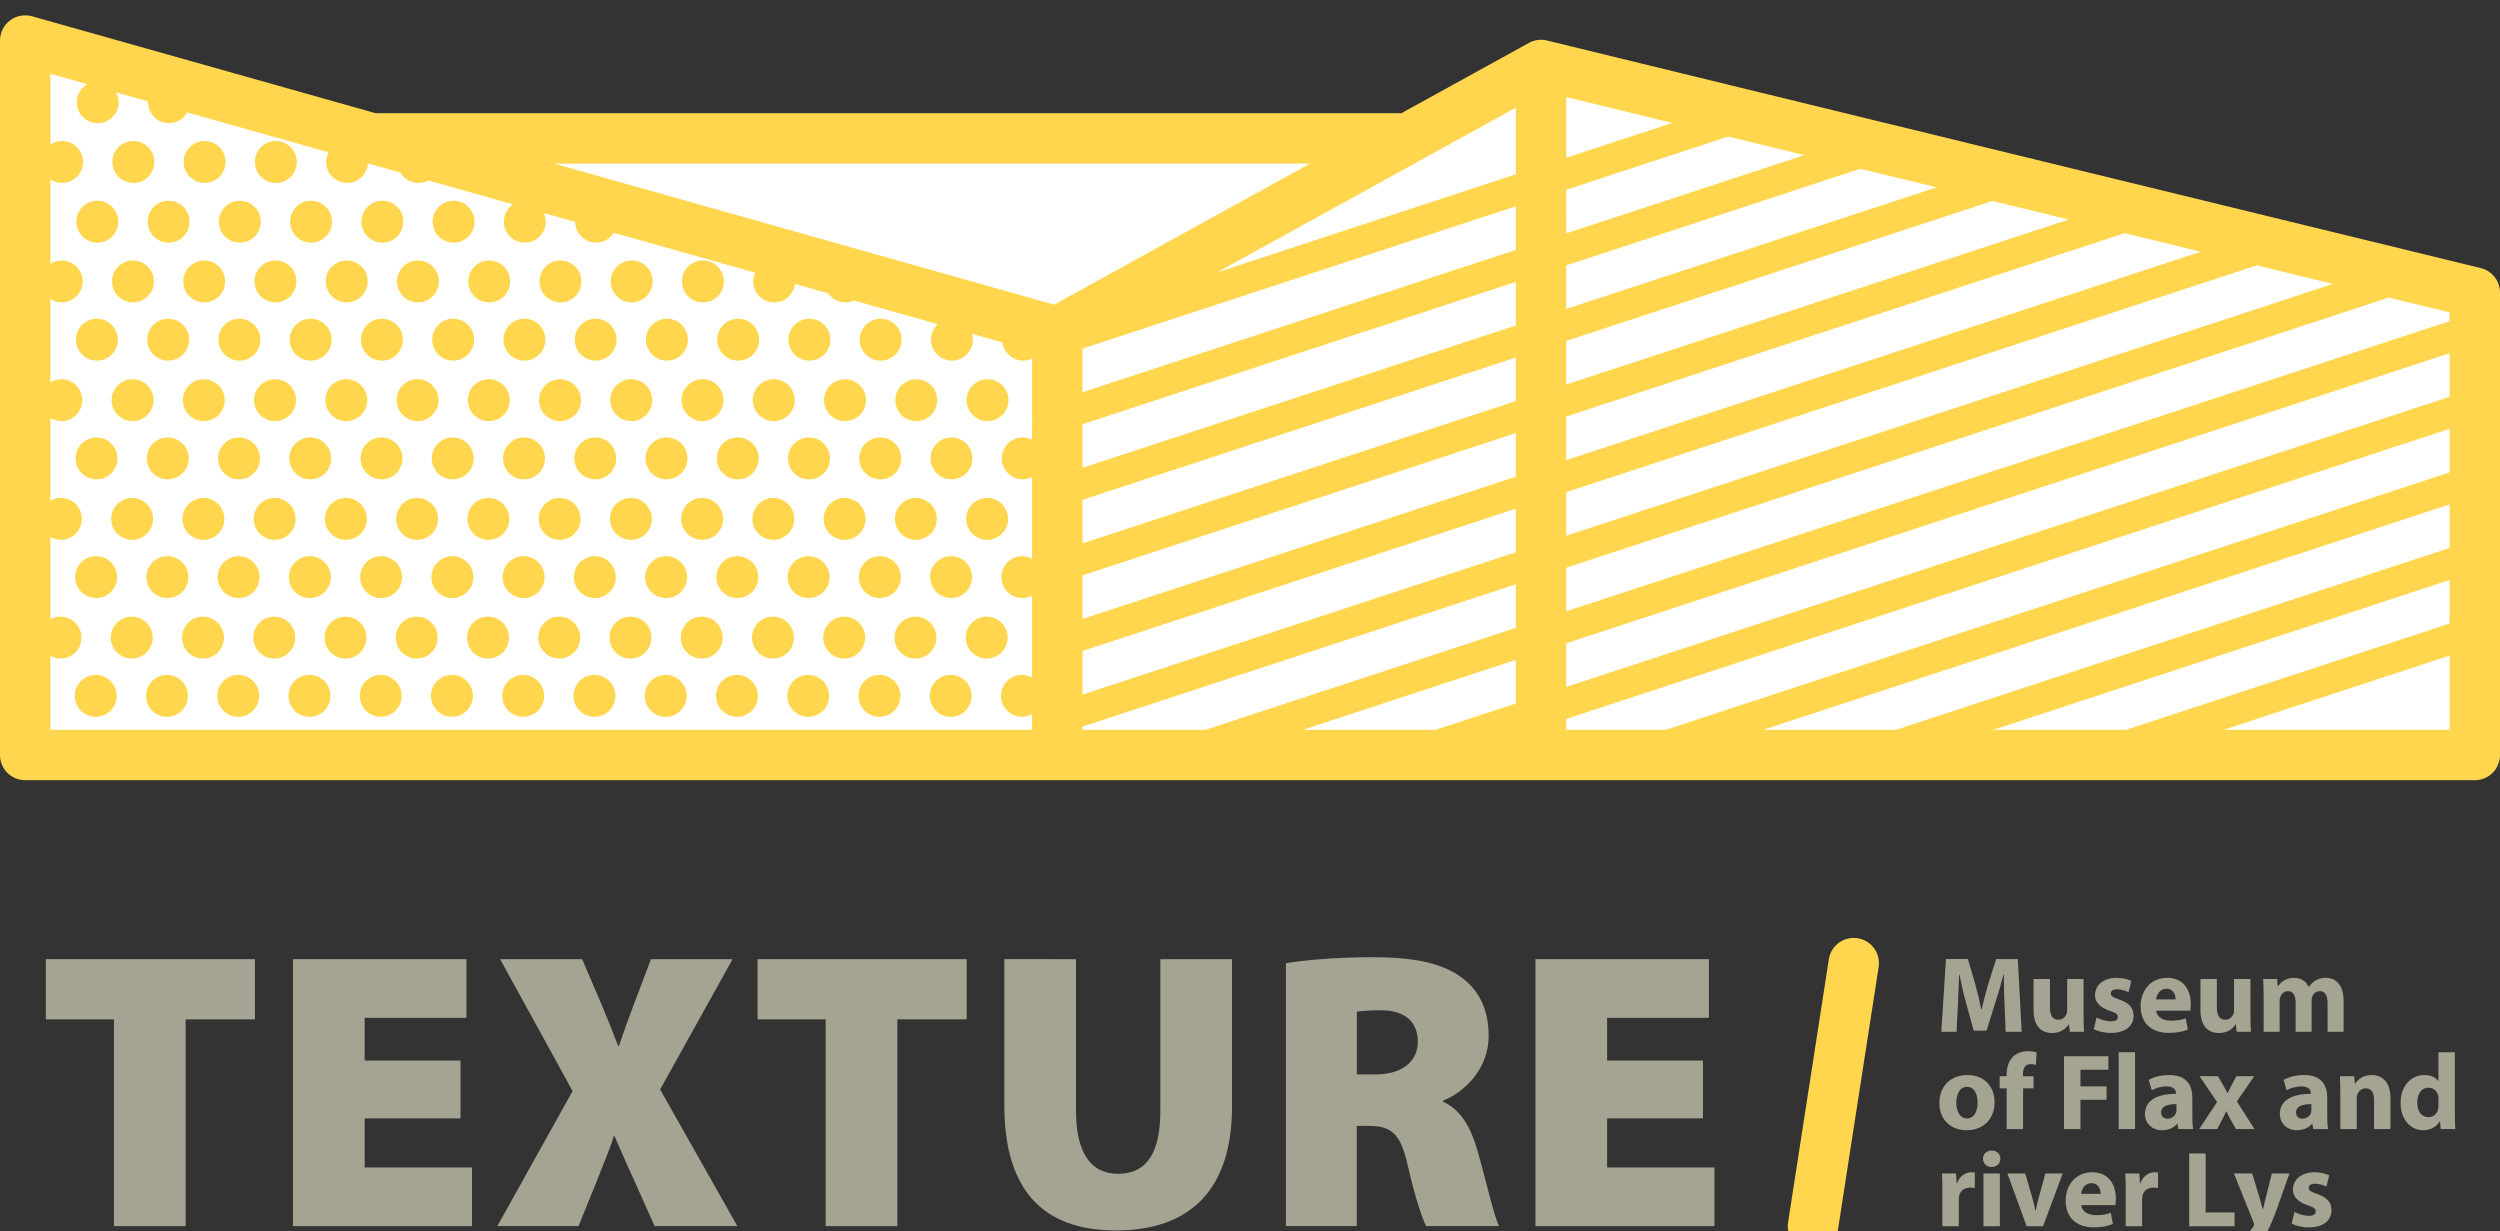 <?xml version="1.0" encoding="utf-8"?>
<!-- Generator: Adobe Illustrator 15.0.0, SVG Export Plug-In . SVG Version: 6.00 Build 0)  -->
<!DOCTYPE svg PUBLIC "-//W3C//DTD SVG 1.1//EN" "http://www.w3.org/Graphics/SVG/1.1/DTD/svg11.dtd">
<svg version="1.1" id="Layer_1" xmlns="http://www.w3.org/2000/svg" xmlns:xlink="http://www.w3.org/1999/xlink" x="0px" y="0px"
	 width="347.157px" height="171px" viewBox="0 0 347.157 171" enable-background="new 0 0 347.157 171" xml:space="preserve">
<rect x="0" y="0" width="347.157" height="171" fill="#333333" stroke="none"/>
<polygon fill="#FFFFFF" points="213.991,9.027 195.503,19.22 51.909,19.22 51.909,19.286 3.5,5.629 3.5,104.842 51.909,104.842 
	146.818,104.842 213.991,104.842 343.657,104.842 343.657,40.626 "/>
<g>
	<defs>
		<rect id="SVGID_1_" x="-152.406" y="-150.276" width="595.276" height="595.276"/>
	</defs>
	<clipPath id="SVGID_2_">
		<use xlink:href="#SVGID_1_"  overflow="visible"/>
	</clipPath>
	<path clip-path="url(#SVGID_2_)" fill="#FFD64D" d="M18.519,25.402c1.607,0,2.91-1.304,2.91-2.91c0-1.608-1.303-2.911-2.91-2.911
		s-2.91,1.303-2.91,2.911C15.609,24.099,16.912,25.402,18.519,25.402"/>
	<path clip-path="url(#SVGID_2_)" fill="#FFD64D" d="M28.413,25.402c1.607,0,2.91-1.304,2.91-2.91c0-1.608-1.303-2.911-2.91-2.911
		s-2.91,1.303-2.91,2.911C25.502,24.099,26.806,25.402,28.413,25.402"/>
	<path clip-path="url(#SVGID_2_)" fill="#FFD64D" d="M38.306,25.402c1.607,0,2.91-1.304,2.91-2.91c0-1.608-1.303-2.911-2.91-2.911
		s-2.91,1.303-2.91,2.911C35.396,24.099,36.699,25.402,38.306,25.402"/>
	<path clip-path="url(#SVGID_2_)" fill="#FFD64D" d="M16.426,30.786c0-1.607-1.303-2.909-2.91-2.909s-2.91,1.302-2.91,2.909
		s1.303,2.911,2.91,2.911S16.426,32.393,16.426,30.786"/>
	<path clip-path="url(#SVGID_2_)" fill="#FFD64D" d="M20.499,30.786c0,1.607,1.303,2.911,2.911,2.911
		c1.606,0,2.909-1.304,2.909-2.911s-1.303-2.909-2.909-2.909C21.802,27.877,20.499,29.179,20.499,30.786"/>
	<path clip-path="url(#SVGID_2_)" fill="#FFD64D" d="M30.393,30.786c0,1.607,1.303,2.911,2.91,2.911c1.607,0,2.91-1.304,2.91-2.911
		s-1.303-2.909-2.91-2.909C31.695,27.877,30.393,29.179,30.393,30.786"/>
	<path clip-path="url(#SVGID_2_)" fill="#FFD64D" d="M40.286,30.786c0,1.607,1.304,2.911,2.91,2.911
		c1.607,0,2.911-1.304,2.911-2.911s-1.304-2.909-2.911-2.909C41.59,27.877,40.286,29.179,40.286,30.786"/>
	<path clip-path="url(#SVGID_2_)" fill="#FFD64D" d="M53.09,33.697c1.607,0,2.911-1.304,2.911-2.911
		c0-1.607-1.304-2.909-2.911-2.909c-1.608,0-2.91,1.302-2.91,2.909C50.18,32.393,51.482,33.697,53.09,33.697"/>
	<path clip-path="url(#SVGID_2_)" fill="#FFD64D" d="M62.984,33.697c1.607,0,2.91-1.304,2.91-2.911c0-1.607-1.303-2.909-2.91-2.909
		s-2.91,1.302-2.91,2.909C60.074,32.393,61.377,33.697,62.984,33.697"/>
	<path clip-path="url(#SVGID_2_)" fill="#FFD64D" d="M18.463,36.172c-1.607,0-2.91,1.302-2.91,2.909s1.303,2.91,2.91,2.91
		s2.91-1.303,2.91-2.91S20.07,36.172,18.463,36.172"/>
	<path clip-path="url(#SVGID_2_)" fill="#FFD64D" d="M28.356,36.172c-1.607,0-2.91,1.302-2.91,2.909s1.303,2.91,2.91,2.91
		s2.91-1.303,2.91-2.91S29.963,36.172,28.356,36.172"/>
	<path clip-path="url(#SVGID_2_)" fill="#FFD64D" d="M38.25,36.172c-1.607,0-2.91,1.302-2.91,2.909s1.303,2.91,2.91,2.91
		s2.91-1.303,2.91-2.91S39.857,36.172,38.25,36.172"/>
	<path clip-path="url(#SVGID_2_)" fill="#FFD64D" d="M45.234,39.082c0,1.606,1.302,2.91,2.91,2.91c1.607,0,2.91-1.304,2.91-2.91
		c0-1.607-1.303-2.909-2.91-2.909C46.536,36.173,45.234,37.475,45.234,39.082"/>
	<path clip-path="url(#SVGID_2_)" fill="#FFD64D" d="M55.127,39.082c0,1.606,1.303,2.91,2.91,2.91c1.607,0,2.91-1.304,2.91-2.91
		c0-1.607-1.303-2.909-2.91-2.909C56.43,36.173,55.127,37.475,55.127,39.082"/>
	<path clip-path="url(#SVGID_2_)" fill="#FFD64D" d="M65.021,39.082c0,1.606,1.303,2.91,2.91,2.91c1.608,0,2.91-1.304,2.91-2.91
		c0-1.607-1.302-2.909-2.91-2.909C66.323,36.173,65.021,37.475,65.021,39.082"/>
	<path clip-path="url(#SVGID_2_)" fill="#FFD64D" d="M77.825,41.992c1.607,0,2.91-1.304,2.91-2.91c0-1.608-1.303-2.909-2.91-2.909
		s-2.911,1.301-2.911,2.909C74.914,40.688,76.218,41.992,77.825,41.992"/>
	<path clip-path="url(#SVGID_2_)" fill="#FFD64D" d="M87.718,41.992c1.607,0,2.91-1.304,2.91-2.91c0-1.608-1.303-2.909-2.91-2.909
		s-2.91,1.301-2.91,2.909C84.808,40.688,86.111,41.992,87.718,41.992"/>
	<path clip-path="url(#SVGID_2_)" fill="#FFD64D" d="M97.612,41.992c1.607,0,2.91-1.304,2.91-2.91c0-1.608-1.303-2.909-2.91-2.909
		c-1.607,0-2.91,1.301-2.91,2.909C94.702,40.688,96.004,41.992,97.612,41.992"/>
	<path clip-path="url(#SVGID_2_)" fill="#FFD64D" d="M16.37,47.169c0-1.607-1.303-2.91-2.91-2.91s-2.91,1.303-2.91,2.91
		c0,1.606,1.303,2.91,2.91,2.91S16.37,48.775,16.37,47.169"/>
	<path clip-path="url(#SVGID_2_)" fill="#FFD64D" d="M23.353,44.259c-1.607,0-2.91,1.303-2.91,2.91s1.303,2.91,2.91,2.91
		c1.607,0,2.91-1.303,2.91-2.91S24.96,44.259,23.353,44.259"/>
	<path clip-path="url(#SVGID_2_)" fill="#FFD64D" d="M33.247,44.259c-1.607,0-2.91,1.303-2.91,2.91s1.303,2.91,2.91,2.91
		s2.91-1.303,2.91-2.91S34.854,44.259,33.247,44.259"/>
	<path clip-path="url(#SVGID_2_)" fill="#FFD64D" d="M43.14,44.259c-1.607,0-2.91,1.303-2.91,2.91s1.303,2.91,2.91,2.91
		s2.91-1.303,2.91-2.91S44.747,44.259,43.14,44.259"/>
	<path clip-path="url(#SVGID_2_)" fill="#FFD64D" d="M53.034,44.259c-1.607,0-2.909,1.303-2.909,2.91s1.302,2.91,2.909,2.91
		c1.608,0,2.911-1.303,2.911-2.91S54.642,44.259,53.034,44.259"/>
	<path clip-path="url(#SVGID_2_)" fill="#FFD64D" d="M62.928,44.259c-1.607,0-2.91,1.303-2.91,2.91s1.303,2.91,2.91,2.91
		s2.91-1.303,2.91-2.91S64.535,44.259,62.928,44.259"/>
	<path clip-path="url(#SVGID_2_)" fill="#FFD64D" d="M69.912,47.169c0,1.606,1.302,2.91,2.91,2.91c1.607,0,2.91-1.304,2.91-2.91
		c0-1.607-1.303-2.91-2.91-2.91C71.213,44.259,69.912,45.562,69.912,47.169"/>
	<path clip-path="url(#SVGID_2_)" fill="#FFD64D" d="M79.805,47.169c0,1.606,1.303,2.91,2.91,2.91c1.607,0,2.91-1.304,2.91-2.91
		c0-1.607-1.303-2.91-2.91-2.91C81.108,44.259,79.805,45.562,79.805,47.169"/>
	<path clip-path="url(#SVGID_2_)" fill="#FFD64D" d="M89.698,47.169c0,1.606,1.303,2.91,2.911,2.91c1.607,0,2.909-1.304,2.909-2.91
		c0-1.607-1.302-2.91-2.909-2.91C91.001,44.259,89.698,45.562,89.698,47.169"/>
	<path clip-path="url(#SVGID_2_)" fill="#FFD64D" d="M99.592,47.169c0,1.606,1.303,2.91,2.911,2.91c1.606,0,2.909-1.304,2.909-2.91
		c0-1.607-1.303-2.91-2.909-2.91C100.895,44.259,99.592,45.562,99.592,47.169"/>
	<path clip-path="url(#SVGID_2_)" fill="#FFD64D" d="M112.396,50.079c1.606,0,2.91-1.304,2.91-2.91c0-1.607-1.304-2.91-2.91-2.91
		c-1.607,0-2.911,1.303-2.911,2.91C109.485,48.775,110.789,50.079,112.396,50.079"/>
	<path clip-path="url(#SVGID_2_)" fill="#FFD64D" d="M122.29,50.079c1.607,0,2.91-1.304,2.91-2.91c0-1.607-1.303-2.91-2.91-2.91
		s-2.911,1.303-2.911,2.91C119.379,48.775,120.683,50.079,122.29,50.079"/>
	<path clip-path="url(#SVGID_2_)" fill="#FFD64D" d="M15.496,55.567c0,1.607,1.303,2.91,2.91,2.91c1.607,0,2.91-1.303,2.91-2.91
		c0-1.606-1.303-2.909-2.91-2.909C16.799,52.659,15.496,53.961,15.496,55.567"/>
	<path clip-path="url(#SVGID_2_)" fill="#FFD64D" d="M28.3,58.478c1.607,0,2.91-1.304,2.91-2.91c0-1.607-1.303-2.909-2.91-2.909
		s-2.91,1.302-2.91,2.909C25.39,57.174,26.693,58.478,28.3,58.478"/>
	<path clip-path="url(#SVGID_2_)" fill="#FFD64D" d="M38.194,58.478c1.607,0,2.91-1.304,2.91-2.91c0-1.607-1.303-2.909-2.91-2.909
		c-1.608,0-2.911,1.302-2.911,2.909C35.283,57.174,36.586,58.478,38.194,58.478"/>
	<path clip-path="url(#SVGID_2_)" fill="#FFD64D" d="M45.177,55.567c0,1.607,1.303,2.91,2.91,2.91c1.607,0,2.91-1.303,2.91-2.91
		c0-1.606-1.303-2.909-2.91-2.909C46.48,52.659,45.177,53.961,45.177,55.567"/>
	<path clip-path="url(#SVGID_2_)" fill="#FFD64D" d="M55.071,55.567c0,1.607,1.303,2.91,2.91,2.91s2.91-1.303,2.91-2.91
		c0-1.606-1.303-2.909-2.91-2.909S55.071,53.961,55.071,55.567"/>
	<path clip-path="url(#SVGID_2_)" fill="#FFD64D" d="M67.874,52.658c-1.607,0-2.91,1.303-2.91,2.909c0,1.607,1.303,2.91,2.91,2.91
		c1.607,0,2.911-1.303,2.911-2.91C70.785,53.961,69.481,52.658,67.874,52.658"/>
	<path clip-path="url(#SVGID_2_)" fill="#FFD64D" d="M77.768,52.658c-1.607,0-2.91,1.303-2.91,2.909c0,1.607,1.303,2.91,2.91,2.91
		s2.91-1.303,2.91-2.91C80.678,53.961,79.375,52.658,77.768,52.658"/>
	<path clip-path="url(#SVGID_2_)" fill="#FFD64D" d="M87.662,52.658c-1.607,0-2.91,1.303-2.91,2.909c0,1.607,1.303,2.91,2.91,2.91
		s2.91-1.303,2.91-2.91C90.572,53.961,89.269,52.658,87.662,52.658"/>
	<path clip-path="url(#SVGID_2_)" fill="#FFD64D" d="M97.556,52.658c-1.608,0-2.911,1.303-2.911,2.909
		c0,1.607,1.303,2.91,2.911,2.91c1.606,0,2.909-1.303,2.909-2.91C100.465,53.961,99.162,52.658,97.556,52.658"/>
	<path clip-path="url(#SVGID_2_)" fill="#FFD64D" d="M104.539,55.567c0,1.607,1.303,2.91,2.911,2.91c1.606,0,2.909-1.303,2.909-2.91
		c0-1.606-1.303-2.909-2.909-2.909C105.842,52.659,104.539,53.961,104.539,55.567"/>
	<path clip-path="url(#SVGID_2_)" fill="#FFD64D" d="M114.433,55.567c0,1.607,1.303,2.91,2.911,2.91c1.607,0,2.909-1.303,2.909-2.91
		c0-1.606-1.302-2.909-2.909-2.909C115.735,52.659,114.433,53.961,114.433,55.567"/>
	<path clip-path="url(#SVGID_2_)" fill="#FFD64D" d="M124.326,55.567c0,1.607,1.303,2.91,2.911,2.91c1.607,0,2.909-1.303,2.909-2.91
		c0-1.606-1.302-2.909-2.909-2.909C125.629,52.659,124.326,53.961,124.326,55.567"/>
	<path clip-path="url(#SVGID_2_)" fill="#FFD64D" d="M137.13,52.658c-1.607,0-2.91,1.303-2.91,2.909c0,1.607,1.303,2.91,2.91,2.91
		s2.91-1.303,2.91-2.91C140.04,53.961,138.737,52.658,137.13,52.658"/>
	<path clip-path="url(#SVGID_2_)" fill="#FFD64D" d="M16.313,63.654c0-1.606-1.302-2.909-2.91-2.909c-1.607,0-2.91,1.303-2.91,2.909
		c0,1.607,1.303,2.91,2.91,2.91C15.011,66.564,16.313,65.261,16.313,63.654"/>
	<path clip-path="url(#SVGID_2_)" fill="#FFD64D" d="M23.297,60.745c-1.607,0-2.91,1.303-2.91,2.909c0,1.607,1.303,2.91,2.91,2.91
		s2.91-1.303,2.91-2.91C26.207,62.048,24.904,60.745,23.297,60.745"/>
	<path clip-path="url(#SVGID_2_)" fill="#FFD64D" d="M33.19,66.564c1.607,0,2.91-1.304,2.91-2.91c0-1.607-1.303-2.909-2.91-2.909
		s-2.91,1.302-2.91,2.909C30.28,65.261,31.583,66.564,33.19,66.564"/>
	<path clip-path="url(#SVGID_2_)" fill="#FFD64D" d="M43.084,66.564c1.607,0,2.91-1.304,2.91-2.91c0-1.607-1.303-2.909-2.91-2.909
		s-2.91,1.302-2.91,2.909C40.174,65.261,41.477,66.564,43.084,66.564"/>
	<path clip-path="url(#SVGID_2_)" fill="#FFD64D" d="M52.978,60.745c-1.607,0-2.91,1.303-2.91,2.909c0,1.607,1.303,2.91,2.91,2.91
		s2.91-1.303,2.91-2.91C55.887,62.048,54.584,60.745,52.978,60.745"/>
	<path clip-path="url(#SVGID_2_)" fill="#FFD64D" d="M62.871,60.745c-1.607,0-2.91,1.303-2.91,2.909c0,1.607,1.303,2.91,2.91,2.91
		s2.91-1.303,2.91-2.91C65.781,62.048,64.478,60.745,62.871,60.745"/>
	<path clip-path="url(#SVGID_2_)" fill="#FFD64D" d="M72.765,60.745c-1.607,0-2.91,1.303-2.91,2.909c0,1.607,1.303,2.91,2.91,2.91
		s2.91-1.303,2.91-2.91C75.675,62.048,74.372,60.745,72.765,60.745"/>
	<path clip-path="url(#SVGID_2_)" fill="#FFD64D" d="M82.659,60.745c-1.607,0-2.911,1.303-2.911,2.909
		c0,1.607,1.304,2.91,2.911,2.91s2.91-1.303,2.91-2.91C85.569,62.048,84.266,60.745,82.659,60.745"/>
	<path clip-path="url(#SVGID_2_)" fill="#FFD64D" d="M92.553,60.745c-1.607,0-2.911,1.303-2.911,2.909
		c0,1.607,1.304,2.91,2.911,2.91s2.91-1.303,2.91-2.91C95.462,62.048,94.16,60.745,92.553,60.745"/>
	<path clip-path="url(#SVGID_2_)" fill="#FFD64D" d="M102.446,66.564c1.607,0,2.91-1.304,2.91-2.91c0-1.607-1.303-2.909-2.91-2.909
		s-2.911,1.302-2.911,2.909C99.535,65.261,100.839,66.564,102.446,66.564"/>
	<path clip-path="url(#SVGID_2_)" fill="#FFD64D" d="M112.34,66.564c1.607,0,2.91-1.304,2.91-2.91c0-1.607-1.303-2.909-2.91-2.909
		c-1.608,0-2.911,1.302-2.911,2.909C109.429,65.261,110.732,66.564,112.34,66.564"/>
	<path clip-path="url(#SVGID_2_)" fill="#FFD64D" d="M122.233,66.564c1.607,0,2.909-1.304,2.909-2.91
		c0-1.607-1.302-2.909-2.909-2.909s-2.911,1.302-2.911,2.909C119.322,65.261,120.626,66.564,122.233,66.564"/>
	<path clip-path="url(#SVGID_2_)" fill="#FFD64D" d="M129.217,63.654c0,1.607,1.303,2.91,2.911,2.91c1.607,0,2.909-1.303,2.909-2.91
		c0-1.606-1.302-2.909-2.909-2.909C130.52,60.746,129.217,62.048,129.217,63.654"/>
	<path clip-path="url(#SVGID_2_)" fill="#FFD64D" d="M15.439,72.053c0,1.607,1.303,2.911,2.911,2.911
		c1.607,0,2.909-1.304,2.909-2.911c0-1.606-1.302-2.909-2.909-2.909C16.742,69.144,15.439,70.447,15.439,72.053"/>
	<path clip-path="url(#SVGID_2_)" fill="#FFD64D" d="M28.244,74.964c1.607,0,2.91-1.304,2.91-2.911c0-1.607-1.303-2.909-2.91-2.909
		s-2.911,1.302-2.911,2.909C25.333,73.66,26.637,74.964,28.244,74.964"/>
	<path clip-path="url(#SVGID_2_)" fill="#FFD64D" d="M38.137,74.964c1.607,0,2.911-1.304,2.911-2.911
		c0-1.607-1.304-2.909-2.911-2.909c-1.607,0-2.91,1.302-2.91,2.909C35.227,73.66,36.53,74.964,38.137,74.964"/>
	<path clip-path="url(#SVGID_2_)" fill="#FFD64D" d="M48.031,74.964c1.607,0,2.911-1.304,2.911-2.911
		c0-1.607-1.304-2.909-2.911-2.909s-2.91,1.302-2.91,2.909C45.121,73.66,46.424,74.964,48.031,74.964"/>
	<path clip-path="url(#SVGID_2_)" fill="#FFD64D" d="M57.924,74.964c1.607,0,2.91-1.304,2.91-2.911c0-1.607-1.303-2.909-2.91-2.909
		c-1.607,0-2.91,1.302-2.91,2.909C55.014,73.66,56.317,74.964,57.924,74.964"/>
	<path clip-path="url(#SVGID_2_)" fill="#FFD64D" d="M67.818,74.964c1.607,0,2.91-1.304,2.91-2.911c0-1.607-1.303-2.909-2.91-2.909
		s-2.91,1.302-2.91,2.909C64.908,73.66,66.211,74.964,67.818,74.964"/>
	<path clip-path="url(#SVGID_2_)" fill="#FFD64D" d="M77.712,74.964c1.607,0,2.91-1.304,2.91-2.911c0-1.607-1.303-2.909-2.91-2.909
		c-1.607,0-2.91,1.302-2.91,2.909C74.802,73.66,76.104,74.964,77.712,74.964"/>
	<path clip-path="url(#SVGID_2_)" fill="#FFD64D" d="M87.606,74.964c1.607,0,2.909-1.304,2.909-2.911
		c0-1.607-1.302-2.909-2.909-2.909c-1.608,0-2.911,1.302-2.911,2.909C84.695,73.66,85.998,74.964,87.606,74.964"/>
	<path clip-path="url(#SVGID_2_)" fill="#FFD64D" d="M97.5,74.964c1.607,0,2.909-1.304,2.909-2.911c0-1.607-1.302-2.909-2.909-2.909
		c-1.608,0-2.911,1.302-2.911,2.909C94.589,73.66,95.892,74.964,97.5,74.964"/>
	<path clip-path="url(#SVGID_2_)" fill="#FFD64D" d="M107.394,74.964c1.607,0,2.909-1.304,2.909-2.911
		c0-1.607-1.302-2.909-2.909-2.909c-1.608,0-2.911,1.302-2.911,2.909C104.482,73.66,105.786,74.964,107.394,74.964"/>
	<path clip-path="url(#SVGID_2_)" fill="#FFD64D" d="M117.287,74.964c1.607,0,2.909-1.304,2.909-2.911
		c0-1.607-1.302-2.909-2.909-2.909c-1.608,0-2.911,1.302-2.911,2.909C114.376,73.66,115.679,74.964,117.287,74.964"/>
	<path clip-path="url(#SVGID_2_)" fill="#FFD64D" d="M127.181,74.964c1.606,0,2.909-1.304,2.909-2.911
		c0-1.607-1.303-2.909-2.909-2.909c-1.608,0-2.911,1.302-2.911,2.909C124.27,73.66,125.573,74.964,127.181,74.964"/>
	<path clip-path="url(#SVGID_2_)" fill="#FFD64D" d="M134.163,72.053c0,1.607,1.304,2.911,2.911,2.911
		c1.606,0,2.91-1.304,2.91-2.911c0-1.606-1.304-2.909-2.91-2.909C135.467,69.144,134.163,70.447,134.163,72.053"/>
	<path clip-path="url(#SVGID_2_)" fill="#FFD64D" d="M16.256,80.14c0-1.607-1.302-2.909-2.91-2.909c-1.607,0-2.91,1.302-2.91,2.909
		c0,1.607,1.303,2.91,2.91,2.91C14.954,83.05,16.256,81.747,16.256,80.14"/>
	<path clip-path="url(#SVGID_2_)" fill="#FFD64D" d="M23.241,83.05c1.607,0,2.91-1.303,2.91-2.91c0-1.607-1.303-2.909-2.91-2.909
		c-1.607,0-2.91,1.302-2.91,2.909C20.331,81.747,21.633,83.05,23.241,83.05"/>
	<path clip-path="url(#SVGID_2_)" fill="#FFD64D" d="M33.134,83.05c1.607,0,2.91-1.303,2.91-2.91c0-1.607-1.303-2.909-2.91-2.909
		s-2.91,1.302-2.91,2.909C30.224,81.747,31.527,83.05,33.134,83.05"/>
	<path clip-path="url(#SVGID_2_)" fill="#FFD64D" d="M43.028,83.05c1.607,0,2.91-1.303,2.91-2.91c0-1.607-1.303-2.909-2.91-2.909
		s-2.91,1.302-2.91,2.909C40.118,81.747,41.421,83.05,43.028,83.05"/>
	<path clip-path="url(#SVGID_2_)" fill="#FFD64D" d="M52.921,83.05c1.607,0,2.91-1.303,2.91-2.91c0-1.607-1.303-2.909-2.91-2.909
		s-2.91,1.302-2.91,2.909C50.011,81.747,51.314,83.05,52.921,83.05"/>
	<path clip-path="url(#SVGID_2_)" fill="#FFD64D" d="M62.815,83.05c1.607,0,2.91-1.303,2.91-2.91c0-1.607-1.303-2.909-2.91-2.909
		s-2.91,1.302-2.91,2.909C59.905,81.747,61.208,83.05,62.815,83.05"/>
	<path clip-path="url(#SVGID_2_)" fill="#FFD64D" d="M72.708,83.05c1.608,0,2.911-1.303,2.911-2.91c0-1.607-1.303-2.909-2.911-2.909
		c-1.606,0-2.91,1.302-2.91,2.909C69.798,81.747,71.102,83.05,72.708,83.05"/>
	<path clip-path="url(#SVGID_2_)" fill="#FFD64D" d="M82.603,83.05c1.607,0,2.91-1.303,2.91-2.91c0-1.607-1.303-2.909-2.91-2.909
		s-2.91,1.302-2.91,2.909C79.692,81.747,80.996,83.05,82.603,83.05"/>
	<path clip-path="url(#SVGID_2_)" fill="#FFD64D" d="M92.497,83.05c1.607,0,2.909-1.303,2.909-2.91c0-1.607-1.302-2.909-2.909-2.909
		s-2.911,1.302-2.911,2.909C89.585,81.747,90.89,83.05,92.497,83.05"/>
	<path clip-path="url(#SVGID_2_)" fill="#FFD64D" d="M102.39,83.05c1.607,0,2.909-1.303,2.909-2.91c0-1.607-1.302-2.909-2.909-2.909
		s-2.911,1.302-2.911,2.909C99.479,81.747,100.783,83.05,102.39,83.05"/>
	<path clip-path="url(#SVGID_2_)" fill="#FFD64D" d="M112.284,83.05c1.607,0,2.909-1.303,2.909-2.91
		c0-1.607-1.302-2.909-2.909-2.909c-1.607,0-2.911,1.302-2.911,2.909C109.373,81.747,110.676,83.05,112.284,83.05"/>
	<path clip-path="url(#SVGID_2_)" fill="#FFD64D" d="M122.177,83.05c1.607,0,2.909-1.303,2.909-2.91
		c0-1.607-1.302-2.909-2.909-2.909s-2.91,1.302-2.91,2.909C119.267,81.747,120.57,83.05,122.177,83.05"/>
	<path clip-path="url(#SVGID_2_)" fill="#FFD64D" d="M132.071,83.05c1.607,0,2.91-1.303,2.91-2.91c0-1.607-1.303-2.909-2.91-2.909
		c-1.607,0-2.91,1.302-2.91,2.909C129.161,81.747,130.463,83.05,132.071,83.05"/>
	<path clip-path="url(#SVGID_2_)" fill="#FFD64D" d="M21.204,88.54c0-1.607-1.303-2.911-2.91-2.911s-2.91,1.304-2.91,2.911
		c0,1.606,1.303,2.91,2.91,2.91S21.204,90.146,21.204,88.54"/>
	<path clip-path="url(#SVGID_2_)" fill="#FFD64D" d="M31.097,88.54c0-1.607-1.303-2.911-2.91-2.911s-2.91,1.304-2.91,2.911
		c0,1.606,1.303,2.91,2.91,2.91S31.097,90.146,31.097,88.54"/>
	<path clip-path="url(#SVGID_2_)" fill="#FFD64D" d="M40.991,88.54c0-1.607-1.303-2.911-2.91-2.911s-2.91,1.304-2.91,2.911
		c0,1.606,1.303,2.91,2.91,2.91S40.991,90.146,40.991,88.54"/>
	<path clip-path="url(#SVGID_2_)" fill="#FFD64D" d="M50.885,88.54c0-1.607-1.303-2.911-2.91-2.911s-2.91,1.304-2.91,2.911
		c0,1.606,1.303,2.91,2.91,2.91S50.885,90.146,50.885,88.54"/>
	<path clip-path="url(#SVGID_2_)" fill="#FFD64D" d="M60.778,88.54c0-1.607-1.303-2.911-2.91-2.911s-2.91,1.304-2.91,2.911
		c0,1.606,1.303,2.91,2.91,2.91S60.778,90.146,60.778,88.54"/>
	<path clip-path="url(#SVGID_2_)" fill="#FFD64D" d="M70.672,88.54c0-1.607-1.302-2.911-2.91-2.911c-1.607,0-2.91,1.304-2.91,2.911
		c0,1.606,1.303,2.91,2.91,2.91C69.37,91.45,70.672,90.146,70.672,88.54"/>
	<path clip-path="url(#SVGID_2_)" fill="#FFD64D" d="M80.565,88.54c0-1.607-1.302-2.911-2.91-2.911c-1.607,0-2.91,1.304-2.91,2.911
		c0,1.606,1.303,2.91,2.91,2.91C79.263,91.45,80.565,90.146,80.565,88.54"/>
	<path clip-path="url(#SVGID_2_)" fill="#FFD64D" d="M90.459,88.54c0-1.607-1.302-2.911-2.909-2.911
		c-1.608,0-2.911,1.304-2.911,2.911c0,1.606,1.303,2.91,2.911,2.91C89.157,91.45,90.459,90.146,90.459,88.54"/>
	<path clip-path="url(#SVGID_2_)" fill="#FFD64D" d="M100.353,88.54c0-1.607-1.303-2.911-2.909-2.911
		c-1.608,0-2.911,1.304-2.911,2.911c0,1.606,1.303,2.91,2.911,2.91C99.049,91.45,100.353,90.146,100.353,88.54"/>
	<path clip-path="url(#SVGID_2_)" fill="#FFD64D" d="M110.246,88.54c0-1.607-1.303-2.911-2.909-2.911
		c-1.607,0-2.911,1.304-2.911,2.911c0,1.606,1.304,2.91,2.911,2.91C108.943,91.45,110.246,90.146,110.246,88.54"/>
	<path clip-path="url(#SVGID_2_)" fill="#FFD64D" d="M120.14,88.54c0-1.607-1.303-2.911-2.91-2.911s-2.91,1.304-2.91,2.911
		c0,1.606,1.303,2.91,2.91,2.91S120.14,90.146,120.14,88.54"/>
	<path clip-path="url(#SVGID_2_)" fill="#FFD64D" d="M130.034,88.54c0-1.607-1.302-2.911-2.909-2.911
		c-1.608,0-2.911,1.304-2.911,2.911c0,1.606,1.303,2.91,2.911,2.91C128.731,91.45,130.034,90.146,130.034,88.54"/>
	<path clip-path="url(#SVGID_2_)" fill="#FFD64D" d="M134.107,88.54c0,1.606,1.303,2.91,2.91,2.91c1.607,0,2.911-1.304,2.911-2.91
		c0-1.607-1.304-2.911-2.911-2.911C135.41,85.629,134.107,86.933,134.107,88.54"/>
	<path clip-path="url(#SVGID_2_)" fill="#FFD64D" d="M13.291,93.716c-1.607,0-2.91,1.303-2.91,2.91s1.303,2.912,2.91,2.912
		c1.607,0,2.91-1.305,2.91-2.912S14.897,93.716,13.291,93.716"/>
	<path clip-path="url(#SVGID_2_)" fill="#FFD64D" d="M23.184,93.716c-1.607,0-2.91,1.303-2.91,2.91s1.303,2.912,2.91,2.912
		s2.91-1.305,2.91-2.912S24.791,93.716,23.184,93.716"/>
	<path clip-path="url(#SVGID_2_)" fill="#FFD64D" d="M33.078,93.716c-1.607,0-2.91,1.303-2.91,2.91s1.303,2.912,2.91,2.912
		c1.607,0,2.91-1.305,2.91-2.912S34.685,93.716,33.078,93.716"/>
	<path clip-path="url(#SVGID_2_)" fill="#FFD64D" d="M42.971,93.716c-1.606,0-2.91,1.303-2.91,2.91s1.304,2.912,2.91,2.912
		c1.607,0,2.911-1.305,2.911-2.912S44.578,93.716,42.971,93.716"/>
	<path clip-path="url(#SVGID_2_)" fill="#FFD64D" d="M52.865,93.716c-1.607,0-2.91,1.303-2.91,2.91s1.303,2.912,2.91,2.912
		s2.911-1.305,2.911-2.912S54.472,93.716,52.865,93.716"/>
	<path clip-path="url(#SVGID_2_)" fill="#FFD64D" d="M62.758,93.716c-1.607,0-2.91,1.303-2.91,2.91s1.303,2.912,2.91,2.912
		c1.607,0,2.911-1.305,2.911-2.912S64.365,93.716,62.758,93.716"/>
	<path clip-path="url(#SVGID_2_)" fill="#FFD64D" d="M72.652,93.716c-1.607,0-2.91,1.303-2.91,2.91s1.303,2.912,2.91,2.912
		c1.608,0,2.91-1.305,2.91-2.912S74.26,93.716,72.652,93.716"/>
	<path clip-path="url(#SVGID_2_)" fill="#FFD64D" d="M82.546,93.716c-1.607,0-2.91,1.303-2.91,2.91s1.303,2.912,2.91,2.912
		s2.91-1.305,2.91-2.912S84.153,93.716,82.546,93.716"/>
	<path clip-path="url(#SVGID_2_)" fill="#FFD64D" d="M92.44,93.716c-1.607,0-2.91,1.303-2.91,2.91s1.303,2.912,2.91,2.912
		s2.909-1.305,2.909-2.912S94.047,93.716,92.44,93.716"/>
	<path clip-path="url(#SVGID_2_)" fill="#FFD64D" d="M102.334,93.716c-1.607,0-2.91,1.303-2.91,2.91s1.303,2.912,2.91,2.912
		s2.909-1.305,2.909-2.912S103.941,93.716,102.334,93.716"/>
	<path clip-path="url(#SVGID_2_)" fill="#FFD64D" d="M112.228,93.716c-1.608,0-2.91,1.303-2.91,2.91s1.302,2.912,2.91,2.912
		c1.607,0,2.909-1.305,2.909-2.912S113.834,93.716,112.228,93.716"/>
	<path clip-path="url(#SVGID_2_)" fill="#FFD64D" d="M122.121,93.716c-1.607,0-2.911,1.303-2.911,2.91s1.304,2.912,2.911,2.912
		s2.909-1.305,2.909-2.912S123.728,93.716,122.121,93.716"/>
	<path clip-path="url(#SVGID_2_)" fill="#FFD64D" d="M132.015,93.716c-1.607,0-2.911,1.303-2.911,2.91s1.304,2.912,2.911,2.912
		c1.606,0,2.91-1.305,2.91-2.912S133.621,93.716,132.015,93.716"/>
	<path clip-path="url(#SVGID_2_)" fill="#FFD64D" d="M344.486,37.225L214.82,5.626c-0.852-0.209-1.751-0.088-2.518,0.336
		l-17.7,9.758H52.16L4.45,2.261C3.396,1.965,2.262,2.177,1.388,2.839C0.514,3.5,0,4.533,0,5.629v99.213c0,1.933,1.567,3.5,3.5,3.5
		h340.157c1.934,0,3.5-1.567,3.5-3.5V40.625C347.157,39.012,346.054,37.607,344.486,37.225 M143.318,61.063
		c-0.392-0.197-0.828-0.318-1.297-0.318c-1.608,0-2.91,1.303-2.91,2.909c0,1.607,1.302,2.91,2.91,2.91
		c0.469,0,0.905-0.121,1.297-0.318v11.333c-0.406-0.215-0.862-0.349-1.354-0.349c-1.607,0-2.91,1.303-2.91,2.91
		s1.303,2.91,2.91,2.91c0.492,0,0.948-0.134,1.354-0.349v11.394c-0.419-0.234-0.896-0.379-1.41-0.379
		c-1.607,0-2.911,1.302-2.911,2.91c0,1.606,1.304,2.912,2.911,2.912c0.514,0,0.991-0.146,1.41-0.38v2.184H7V91.076
		c0.417,0.231,0.89,0.374,1.4,0.374c1.607,0,2.91-1.304,2.91-2.91c0-1.608-1.303-2.911-2.91-2.911c-0.51,0-0.983,0.143-1.4,0.374
		V74.559c0.43,0.251,0.923,0.405,1.456,0.405c1.607,0,2.91-1.304,2.91-2.911s-1.303-2.91-2.91-2.91
		c-0.533,0-1.026,0.154-1.456,0.405V58.042c0.442,0.271,0.956,0.435,1.513,0.435c1.607,0,2.909-1.303,2.909-2.91
		c0-1.606-1.302-2.909-2.909-2.909c-0.557,0-1.071,0.164-1.513,0.435V41.526c0.453,0.292,0.99,0.466,1.569,0.466
		c1.607,0,2.909-1.304,2.909-2.911c0-1.607-1.302-2.909-2.909-2.909c-0.579,0-1.116,0.174-1.569,0.465V24.906
		c0.464,0.313,1.023,0.496,1.625,0.496c1.607,0,2.911-1.304,2.911-2.91c0-1.608-1.304-2.911-2.911-2.911
		c-0.602,0-1.161,0.184-1.625,0.497v-9.825l5.11,1.442c-0.863,0.505-1.448,1.431-1.448,2.502c0,1.608,1.303,2.91,2.91,2.91
		c1.607,0,2.91-1.302,2.91-2.91c0-0.498-0.137-0.959-0.358-1.369l4.443,1.253c-0.002,0.039-0.012,0.076-0.012,0.116
		c0,1.608,1.303,2.91,2.911,2.91c1.091,0,2.029-0.607,2.528-1.495l19.636,5.54c-0.211,0.401-0.34,0.853-0.34,1.34
		c0,1.606,1.302,2.91,2.91,2.91c1.538,0,2.785-1.199,2.889-2.71l4.507,1.271c0.506,0.857,1.429,1.439,2.497,1.439
		c0.498,0,0.964-0.126,1.372-0.347l11.78,3.323c-0.771,0.523-1.277,1.406-1.277,2.408c0,1.607,1.302,2.911,2.909,2.911
		c1.608,0,2.91-1.304,2.91-2.911c0-0.43-0.098-0.834-0.266-1.202l4.343,1.225c0.013,1.597,1.308,2.888,2.907,2.888
		c1.041,0,1.947-0.551,2.461-1.373l19.641,5.541c-0.173,0.37-0.278,0.78-0.278,1.216c0,1.607,1.303,2.911,2.91,2.911
		c1.491,0,2.707-1.127,2.876-2.573l4.615,1.302c0.524,0.766,1.404,1.271,2.403,1.271c0.422,0,0.817-0.099,1.178-0.261l11.659,3.289
		c-0.588,0.533-0.963,1.294-0.963,2.149c0,1.606,1.303,2.91,2.91,2.91s2.911-1.304,2.911-2.91c0-0.285-0.054-0.555-0.13-0.815
		l4.241,1.196c0.188,1.425,1.395,2.529,2.872,2.529c0.446,0,0.863-0.108,1.241-0.288V61.063z M76.972,22.72h104.933l-35.518,19.583
		L76.972,22.72z M210.491,97.685l-11.133,3.657h-18.431l29.563-9.71V97.685z M210.491,87.188l-43.096,14.154h-17.077v-0.445
		l60.173-19.762V87.188z M210.491,76.691l-60.173,19.762V90.4l60.173-19.762V76.691z M210.491,66.194l-60.173,19.762v-6.053
		l60.173-19.762V66.194z M210.491,55.697l-60.173,19.762v-6.053l60.173-19.763V55.697z M210.491,45.201l-60.173,19.762v-6.054
		l60.173-19.763V45.201z M210.491,34.703l-60.173,19.762v-6.053l60.173-19.762V34.703z M210.491,24.206L168.98,37.839l41.511-22.886
		V24.206z M217.491,13.482l14.728,3.589l-14.728,4.836V13.482z M217.491,26.351l22.493-7.388l10.581,2.579l-33.074,10.862V26.351z
		 M217.491,36.848l40.842-13.414l10.58,2.579l-51.422,16.888V36.848z M217.491,47.345l59.188-19.439l10.582,2.578l-69.771,22.914
		V47.345z M217.491,57.842l77.536-25.465l10.58,2.578l-88.116,28.94V57.842z M217.491,68.339l95.883-31.491l10.581,2.579
		L217.491,74.392V68.339z M340.157,101.342h-31.383l31.383-10.307V101.342z M340.157,86.592l-44.912,14.75h-18.432l63.344-20.804
		V86.592z M340.157,76.094l-76.876,25.248h-18.43l95.306-31.301V76.094z M340.157,65.597L231.32,101.342h-13.829V99.83
		l122.666-40.286V65.597z M340.157,55.1L217.491,95.386v-6.053l122.666-40.287V55.1z M340.157,44.603L217.491,84.889v-6.053
		L331.723,41.32l8.434,2.055V44.603z"/>
	<path clip-path="url(#SVGID_2_)" fill="#A5A493" d="M278.35,139.413c-0.046-1.215-0.091-2.67-0.091-4.154h-0.029
		c-0.329,1.29-0.75,2.729-1.141,3.915l-1.229,3.944h-1.785l-1.08-3.915c-0.331-1.185-0.661-2.609-0.916-3.944h-0.029
		c-0.045,1.364-0.104,2.925-0.165,4.184l-0.195,3.84h-2.114l0.645-10.109h3.045l0.989,3.375c0.33,1.17,0.631,2.429,0.856,3.614
		h0.059c0.271-1.17,0.616-2.505,0.96-3.63l1.066-3.359h3l0.54,10.109h-2.221L278.35,139.413z"/>
	<path clip-path="url(#SVGID_2_)" fill="#A5A493" d="M289.33,140.928c0,0.96,0.029,1.739,0.061,2.354h-1.98l-0.104-1.035h-0.045
		c-0.285,0.451-0.976,1.201-2.295,1.201c-1.5,0-2.58-0.93-2.58-3.196v-4.304h2.279v3.945c0,1.064,0.346,1.71,1.155,1.71
		c0.63,0,1.005-0.436,1.14-0.795c0.06-0.136,0.091-0.3,0.091-0.495v-4.365h2.279V140.928z"/>
	<path clip-path="url(#SVGID_2_)" fill="#A5A493" d="M291.145,141.288c0.42,0.255,1.289,0.54,1.965,0.54
		c0.689,0,0.975-0.225,0.975-0.6s-0.225-0.57-1.065-0.839c-1.528-0.511-2.113-1.335-2.1-2.191c0-1.38,1.17-2.415,2.986-2.415
		c0.854,0,1.604,0.21,2.054,0.436l-0.389,1.559c-0.33-0.165-0.977-0.405-1.592-0.405c-0.555,0-0.869,0.226-0.869,0.585
		c0,0.346,0.284,0.54,1.185,0.841c1.395,0.479,1.965,1.184,1.979,2.249c0,1.381-1.064,2.386-3.164,2.386
		c-0.96,0-1.815-0.226-2.369-0.526L291.145,141.288z"/>
	<path clip-path="url(#SVGID_2_)" fill="#A5A493" d="M299.424,140.344c0.076,0.944,1.005,1.394,2.071,1.394
		c0.778,0,1.408-0.105,2.023-0.315l0.3,1.545c-0.75,0.315-1.665,0.465-2.653,0.465c-2.491,0-3.915-1.44-3.915-3.735
		c0-1.859,1.17-3.915,3.705-3.915c2.369,0,3.269,1.846,3.269,3.66c0,0.39-0.045,0.736-0.075,0.901H299.424z M302.109,138.783
		c0-0.555-0.238-1.484-1.273-1.484c-0.977,0-1.366,0.884-1.425,1.484H302.109z"/>
	<path clip-path="url(#SVGID_2_)" fill="#A5A493" d="M312.504,140.928c0,0.96,0.029,1.739,0.061,2.354h-1.98l-0.104-1.035h-0.045
		c-0.285,0.451-0.976,1.201-2.295,1.201c-1.5,0-2.58-0.93-2.58-3.196v-4.304h2.279v3.945c0,1.064,0.346,1.71,1.154,1.71
		c0.631,0,1.006-0.436,1.141-0.795c0.06-0.136,0.091-0.3,0.091-0.495v-4.365h2.279V140.928z"/>
	<path clip-path="url(#SVGID_2_)" fill="#A5A493" d="M314.334,138.288c0-0.915-0.029-1.68-0.061-2.34h1.936l0.091,1.005h0.045
		c0.314-0.479,0.974-1.17,2.219-1.17c0.96,0,1.696,0.495,2.01,1.26h0.031c0.285-0.39,0.6-0.69,0.959-0.9
		c0.406-0.224,0.855-0.36,1.396-0.36c1.409,0,2.476,0.99,2.476,3.18v4.32h-2.221v-3.974c0-1.066-0.346-1.68-1.079-1.68
		c-0.54,0-0.901,0.359-1.066,0.795c-0.045,0.165-0.075,0.389-0.075,0.569v4.29h-2.22v-4.109c0-0.915-0.33-1.545-1.064-1.545
		c-0.585,0-0.931,0.449-1.064,0.809c-0.076,0.18-0.09,0.39-0.09,0.585v4.26h-2.221V138.288z"/>
	<path clip-path="url(#SVGID_2_)" fill="#A5A493" d="M273.1,156.948c-2.146,0-3.794-1.41-3.794-3.781
		c0-2.369,1.559-3.884,3.929-3.884c2.236,0,3.736,1.545,3.736,3.765c0,2.669-1.906,3.9-3.856,3.9H273.1z M273.16,155.313
		c0.9,0,1.455-0.886,1.455-2.205c0-1.08-0.42-2.191-1.455-2.191c-1.08,0-1.5,1.111-1.5,2.206c0,1.245,0.525,2.19,1.485,2.19H273.16z
		"/>
	<path clip-path="url(#SVGID_2_)" fill="#A5A493" d="M278.65,156.783v-5.654h-0.975v-1.681h0.975v-0.285
		c0-0.886,0.271-1.859,0.915-2.46c0.585-0.539,1.365-0.734,2.04-0.734c0.495,0,0.886,0.075,1.2,0.149l-0.09,1.756
		c-0.195-0.061-0.436-0.106-0.735-0.106c-0.75,0-1.063,0.585-1.063,1.306v0.375h1.469v1.681h-1.455v5.654H278.65z"/>
	<polygon clip-path="url(#SVGID_2_)" fill="#A5A493" points="286.615,146.673 292.78,146.673 292.78,148.549 288.895,148.549 
		288.895,150.858 292.525,150.858 292.525,152.719 288.895,152.719 288.895,156.782 286.615,156.782 	"/>
	<rect x="294.206" y="146.118" clip-path="url(#SVGID_2_)" fill="#A5A493" width="2.279" height="10.665"/>
	<path clip-path="url(#SVGID_2_)" fill="#A5A493" d="M304.434,155.013c0,0.69,0.03,1.365,0.12,1.771H302.5l-0.135-0.736h-0.045
		c-0.481,0.585-1.231,0.901-2.102,0.901c-1.484,0-2.37-1.08-2.37-2.25c0-1.905,1.71-2.806,4.307-2.806v-0.09
		c0-0.39-0.21-0.944-1.335-0.944c-0.75,0-1.546,0.255-2.026,0.54l-0.419-1.455c0.509-0.285,1.514-0.66,2.849-0.66
		c2.445,0,3.21,1.439,3.21,3.165V155.013z M302.229,153.318c-1.198,0-2.13,0.284-2.13,1.154c0,0.585,0.392,0.87,0.901,0.87
		c0.554,0,1.035-0.375,1.184-0.84c0.03-0.121,0.045-0.255,0.045-0.39V153.318z"/>
	<path clip-path="url(#SVGID_2_)" fill="#A5A493" d="M307.99,149.448l0.721,1.229c0.21,0.375,0.404,0.735,0.599,1.095h0.031
		c0.194-0.404,0.375-0.764,0.569-1.139l0.645-1.186h2.475l-2.414,3.495l2.444,3.84h-2.58l-0.734-1.32
		c-0.21-0.36-0.404-0.735-0.569-1.125h-0.045c-0.181,0.405-0.375,0.765-0.556,1.125l-0.689,1.32h-2.505l2.489-3.75l-2.43-3.585
		H307.99z"/>
	<path clip-path="url(#SVGID_2_)" fill="#A5A493" d="M323.169,155.013c0,0.69,0.03,1.365,0.12,1.771h-2.054l-0.135-0.736h-0.045
		c-0.481,0.585-1.231,0.901-2.102,0.901c-1.483,0-2.37-1.08-2.37-2.25c0-1.905,1.71-2.806,4.307-2.806v-0.09
		c0-0.39-0.21-0.944-1.335-0.944c-0.75,0-1.546,0.255-2.026,0.54l-0.419-1.455c0.509-0.285,1.514-0.66,2.849-0.66
		c2.445,0,3.21,1.439,3.21,3.165V155.013z M320.964,153.318c-1.198,0-2.13,0.284-2.13,1.154c0,0.585,0.392,0.87,0.901,0.87
		c0.554,0,1.035-0.375,1.184-0.84c0.03-0.121,0.045-0.255,0.045-0.39V153.318z"/>
	<path clip-path="url(#SVGID_2_)" fill="#A5A493" d="M324.985,151.788c0-0.915-0.029-1.681-0.061-2.341h1.98l0.104,1.021h0.046
		c0.3-0.481,1.034-1.186,2.265-1.186c1.5,0,2.625,1.005,2.625,3.164v4.336h-2.279v-4.064c0-0.946-0.33-1.59-1.156-1.59
		c-0.629,0-1.004,0.434-1.17,0.854c-0.06,0.151-0.074,0.361-0.074,0.571v4.229h-2.28V151.788z"/>
	<path clip-path="url(#SVGID_2_)" fill="#A5A493" d="M340.884,146.118v8.475c0,0.825,0.031,1.695,0.062,2.19h-2.026l-0.089-1.066
		h-0.045c-0.451,0.812-1.351,1.231-2.295,1.231c-1.74,0-3.136-1.485-3.136-3.766c-0.016-2.46,1.53-3.899,3.285-3.899
		c0.914,0,1.605,0.33,1.936,0.825h0.029v-3.99H340.884z M338.605,152.568c0-0.136,0-0.285-0.029-0.42
		c-0.136-0.615-0.63-1.11-1.335-1.11c-1.051,0-1.575,0.93-1.575,2.085c0,1.229,0.615,2.009,1.56,2.009
		c0.659,0,1.199-0.449,1.335-1.094c0.029-0.15,0.045-0.33,0.045-0.51V152.568z"/>
	<path clip-path="url(#SVGID_2_)" fill="#A5A493" d="M269.725,165.363c0-1.08-0.015-1.785-0.061-2.415h1.951l0.089,1.364h0.061
		c0.375-1.079,1.261-1.529,1.98-1.529c0.209,0,0.314,0.016,0.479,0.045v2.145c-0.181-0.029-0.359-0.06-0.614-0.06
		c-0.841,0-1.41,0.435-1.561,1.155c-0.03,0.149-0.045,0.315-0.045,0.51v3.705h-2.28V165.363z"/>
	<path clip-path="url(#SVGID_2_)" fill="#A5A493" d="M276.55,162.048c-0.719,0-1.185-0.51-1.185-1.14
		c0-0.646,0.479-1.141,1.216-1.141c0.733,0,1.184,0.495,1.198,1.141c0,0.63-0.465,1.14-1.215,1.14H276.55z M275.425,162.948h2.28
		v7.335h-2.28V162.948z"/>
	<path clip-path="url(#SVGID_2_)" fill="#A5A493" d="M281.23,162.948l0.989,3.404c0.181,0.616,0.3,1.2,0.42,1.785h0.045
		c0.12-0.6,0.24-1.155,0.405-1.785l0.946-3.404h2.398l-2.729,7.335h-2.281l-2.67-7.335H281.23z"/>
	<path clip-path="url(#SVGID_2_)" fill="#A5A493" d="M289.014,167.344c0.076,0.944,1.005,1.395,2.071,1.395
		c0.778,0,1.408-0.105,2.023-0.315l0.3,1.545c-0.75,0.315-1.665,0.465-2.653,0.465c-2.491,0-3.915-1.439-3.915-3.734
		c0-1.859,1.17-3.915,3.705-3.915c2.368,0,3.269,1.846,3.269,3.659c0,0.391-0.045,0.736-0.075,0.901H289.014z M291.699,165.783
		c0-0.556-0.238-1.484-1.273-1.484c-0.977,0-1.366,0.884-1.425,1.484H291.699z"/>
	<path clip-path="url(#SVGID_2_)" fill="#A5A493" d="M295.18,165.363c0-1.08-0.015-1.785-0.061-2.415h1.951l0.089,1.364h0.061
		c0.375-1.079,1.261-1.529,1.98-1.529c0.209,0,0.314,0.016,0.479,0.045v2.145c-0.181-0.029-0.359-0.06-0.614-0.06
		c-0.841,0-1.41,0.435-1.561,1.155c-0.03,0.149-0.045,0.315-0.045,0.51v3.705h-2.28V165.363z"/>
	<polygon clip-path="url(#SVGID_2_)" fill="#A5A493" points="304,160.174 306.28,160.174 306.28,168.362 310.3,168.362 
		310.3,170.282 304,170.282 	"/>
	<path clip-path="url(#SVGID_2_)" fill="#A5A493" d="M312.745,162.948l1.096,3.614c0.119,0.42,0.27,0.976,0.359,1.365h0.045
		c0.104-0.405,0.226-0.945,0.33-1.379l0.899-3.601h2.446l-1.711,4.83c-1.05,2.925-1.755,4.079-2.579,4.814
		c-0.781,0.69-1.62,0.945-2.205,1.004l-0.48-1.92c0.285-0.059,0.646-0.194,0.989-0.389c0.346-0.181,0.736-0.556,0.946-0.915
		c0.074-0.12,0.119-0.24,0.119-0.33s-0.015-0.195-0.09-0.375l-2.7-6.72H312.745z"/>
	<path clip-path="url(#SVGID_2_)" fill="#A5A493" d="M318.625,168.288c0.42,0.255,1.289,0.54,1.966,0.54
		c0.688,0,0.974-0.226,0.974-0.601s-0.224-0.569-1.065-0.839c-1.528-0.511-2.113-1.335-2.1-2.191c0-1.38,1.17-2.414,2.986-2.414
		c0.854,0,1.604,0.21,2.054,0.436l-0.389,1.559c-0.33-0.165-0.977-0.404-1.592-0.404c-0.555,0-0.868,0.226-0.868,0.585
		c0,0.346,0.283,0.54,1.184,0.841c1.395,0.479,1.965,1.184,1.979,2.249c0,1.381-1.064,2.386-3.163,2.386
		c-0.961,0-1.816-0.226-2.37-0.525L318.625,168.288z"/>
	<polygon clip-path="url(#SVGID_2_)" fill="#A5A493" points="15.824,141.553 6.365,141.553 6.365,133.194 35.401,133.194 
		35.401,141.553 25.778,141.553 25.778,170.259 15.824,170.259 	"/>
	<polygon clip-path="url(#SVGID_2_)" fill="#A5A493" points="63.946,155.302 50.638,155.302 50.638,162.119 65.541,162.119 
		65.541,170.259 40.684,170.259 40.684,133.193 64.771,133.193 64.771,141.333 50.638,141.333 50.638,147.271 63.946,147.271 	"/>
	<path clip-path="url(#SVGID_2_)" fill="#A5A493" d="M90.896,170.259l-2.694-6.05c-1.1-2.364-1.925-4.289-2.86-6.433h-0.11
		c-0.66,2.144-1.54,4.068-2.42,6.378l-2.475,6.104H69.063l10.449-18.752l-10.064-18.313h11.384l2.529,5.885
		c0.935,2.199,1.65,4.014,2.475,6.159h0.11c0.824-2.42,1.429-4.069,2.199-6.104l2.255-5.94h11.328l-10.063,18.092l10.724,18.974
		H90.896z"/>
	<polygon clip-path="url(#SVGID_2_)" fill="#A5A493" points="114.657,141.553 105.198,141.553 105.198,133.194 134.233,133.194 
		134.233,141.553 124.61,141.553 124.61,170.259 114.657,170.259 	"/>
	<path clip-path="url(#SVGID_2_)" fill="#A5A493" d="M149.416,133.193v21.063c0,5.608,1.924,8.744,5.828,8.744
		c3.961,0,5.885-2.861,5.885-8.744v-21.063h9.953v20.458c0,11.439-5.719,17.212-16.111,17.212c-10.119,0-15.508-5.554-15.508-17.433
		v-20.237H149.416z"/>
	<path clip-path="url(#SVGID_2_)" fill="#A5A493" d="M178.566,133.743c2.805-0.439,7.039-0.824,11.989-0.824
		c5.664,0,9.733,0.77,12.539,2.914c2.363,1.816,3.628,4.455,3.628,8.03c0,4.618-3.464,7.864-6.324,8.964v0.164
		c2.42,1.1,3.795,3.465,4.731,6.653c1.099,3.795,2.308,9.185,3.022,10.613h-10.118c-0.55-1.099-1.54-3.958-2.585-8.578
		c-0.989-4.399-2.363-5.334-5.442-5.334h-1.597v13.912h-9.844V133.743z M188.41,149.196h2.585c3.739,0,5.885-1.814,5.885-4.564
		c0-2.749-1.815-4.344-5.114-4.344c-1.871,0-2.86,0.11-3.355,0.22V149.196z"/>
	<polygon clip-path="url(#SVGID_2_)" fill="#A5A493" points="236.478,155.302 223.169,155.302 223.169,162.119 238.073,162.119 
		238.073,170.259 213.216,170.259 213.216,133.193 237.302,133.193 237.302,141.333 223.169,141.333 223.169,147.271 
		236.478,147.271 	"/>
	
		<line clip-path="url(#SVGID_2_)" fill="none" stroke="#FFD64D" stroke-width="7" stroke-linecap="round" stroke-linejoin="round" stroke-miterlimit="10" x1="257.416" y1="133.744" x2="251.759" y2="170.259"/>
</g>
</svg>
